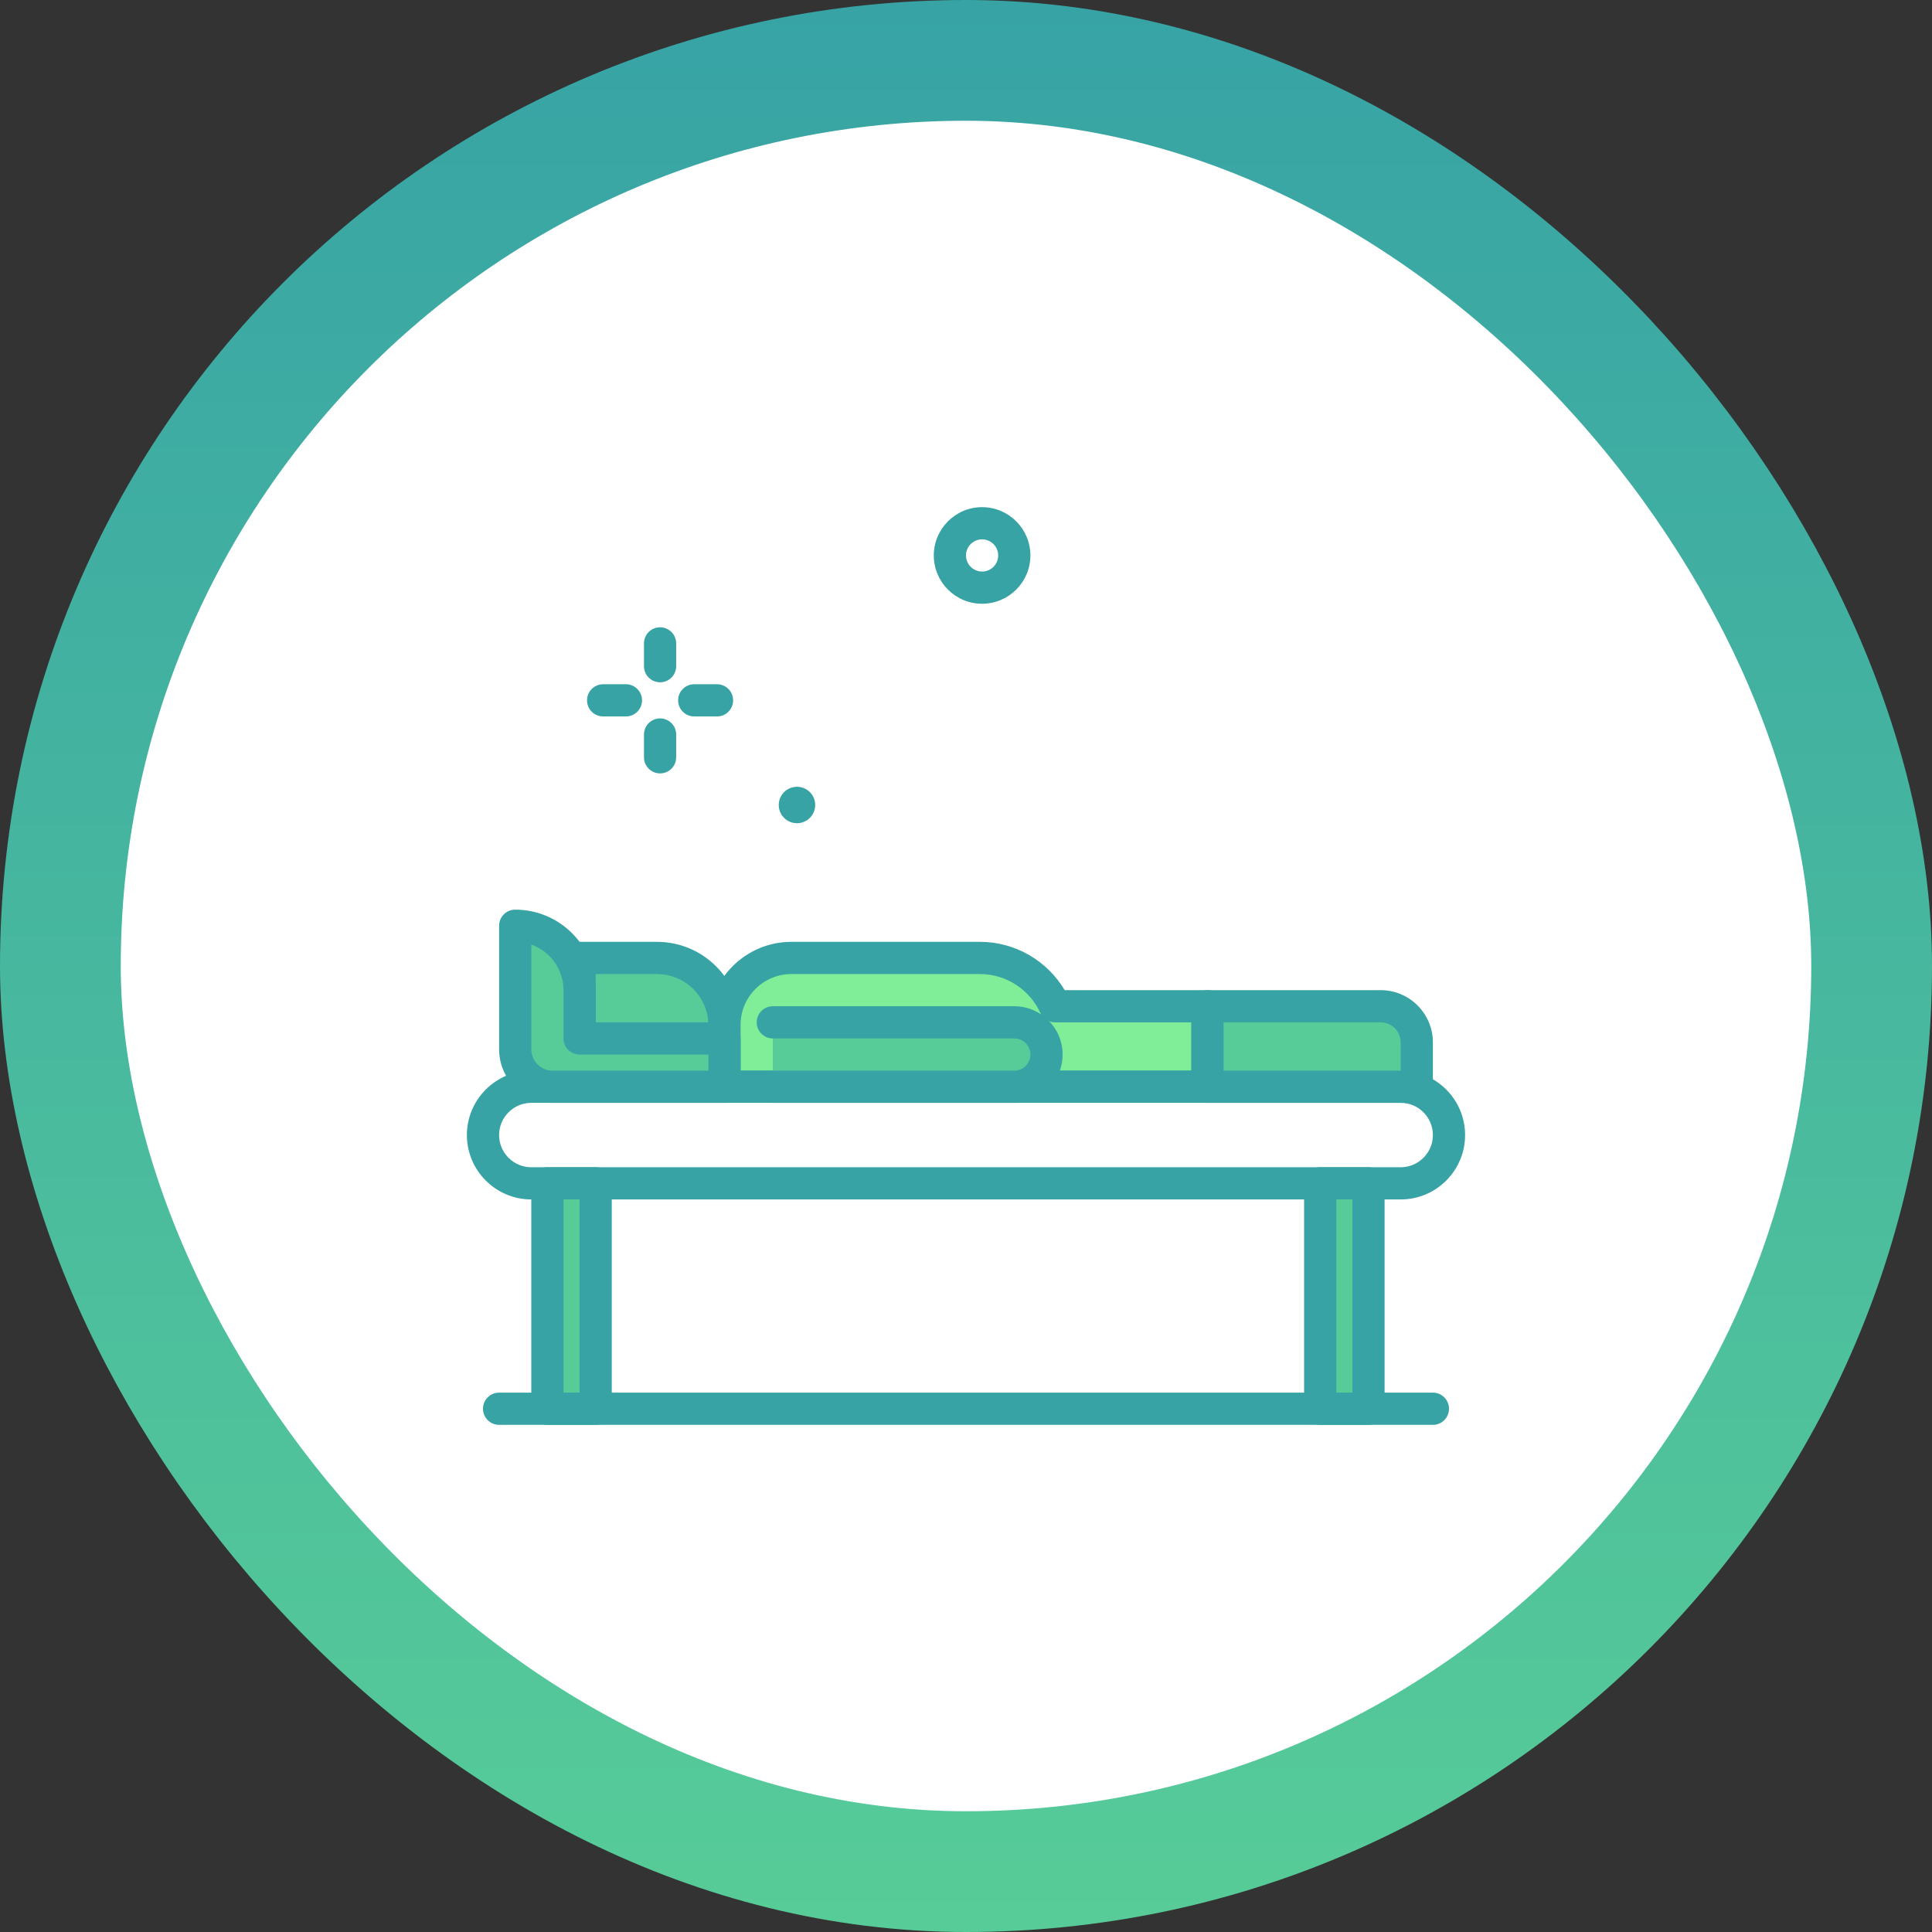 <svg width="112" height="112" viewBox="0 0 112 112" fill="none" xmlns="http://www.w3.org/2000/svg">
<rect x="0" y="0" width="112" height="112" fill="#333333" stroke="none"/>
<rect x="3.5" y="3.5" width="105" height="105" rx="52.5" fill="white"/>
<rect x="3.5" y="3.5" width="105" height="105" rx="52.5" stroke="url(#paint0_linear_175_5163)" stroke-width="7"/>
<path d="M42 63V59.443C42 57.284 40.249 55.533 38.09 55.533H33.6V63H42Z" fill="#57CC98"/>
<path d="M41.999 63.933H33.599C33.083 63.933 32.666 63.516 32.666 63V55.533C32.666 55.017 33.083 54.6 33.599 54.6H38.09C40.761 54.6 42.933 56.772 42.933 59.443V63C42.933 63.516 42.515 63.933 41.999 63.933ZM34.533 62.066H41.066V59.443C41.066 57.802 39.731 56.467 38.09 56.467H34.533V62.066Z" fill="#37A3A5"/>
<path d="M61.159 58.333C60.405 56.684 58.75 55.533 56.819 55.533H45.875C43.735 55.533 42 57.268 42 59.408V63H70V58.333H61.159Z" fill="#80EE98"/>
<path d="M70 63.933H42C41.484 63.933 41.066 63.516 41.066 63V59.408C41.066 56.756 43.223 54.6 45.874 54.6H56.818C58.835 54.6 60.699 55.681 61.722 57.4H70C70.516 57.4 70.933 57.817 70.933 58.333V63C70.933 63.516 70.516 63.933 70 63.933ZM42.933 62.066H69.066V59.267H61.158C60.793 59.267 60.462 59.053 60.31 58.721C59.683 57.352 58.312 56.467 56.818 56.467H45.874C44.253 56.467 42.933 57.786 42.933 59.408V62.066Z" fill="#37A3A5"/>
<path d="M30.8 68.6H81.2C82.746 68.6 84 67.346 84 65.8C84 64.254 82.746 63 81.2 63H30.8C29.254 63 28 64.254 28 65.8C28 67.346 29.254 68.6 30.8 68.6Z" fill="white"/>
<path d="M81.2 69.533H30.8C28.741 69.533 27.066 67.859 27.066 65.8C27.066 63.741 28.741 62.067 30.8 62.067H81.2C83.259 62.067 84.933 63.741 84.933 65.8C84.933 67.859 83.259 69.533 81.2 69.533ZM30.8 63.933C29.771 63.933 28.933 64.771 28.933 65.8C28.933 66.829 29.771 67.667 30.8 67.667H81.2C82.229 67.667 83.066 66.829 83.066 65.8C83.066 64.771 82.229 63.933 81.2 63.933H30.8Z" fill="#37A3A5"/>
<path d="M76.533 68.6H79.333V81.666H76.533V68.6Z" fill="#57CC98"/>
<path d="M79.333 82.6H76.533C76.017 82.6 75.6 82.182 75.6 81.666V68.6C75.6 68.084 76.017 67.666 76.533 67.666H79.333C79.849 67.666 80.266 68.084 80.266 68.6V81.666C80.266 82.182 79.849 82.6 79.333 82.6ZM77.466 80.733H78.4V69.533H77.466V80.733Z" fill="#37A3A5"/>
<path d="M31.732 68.6H34.532V81.666H31.732V68.6Z" fill="#57CC98"/>
<path d="M34.532 82.6H31.732C31.216 82.6 30.799 82.182 30.799 81.666V68.6C30.799 68.084 31.216 67.666 31.732 67.666H34.532C35.048 67.666 35.465 68.084 35.465 68.6V81.666C35.465 82.182 35.048 82.6 34.532 82.6ZM32.666 80.733H33.599V69.533H32.666V80.733Z" fill="#37A3A5"/>
<path d="M44.801 59.267H58.801C59.832 59.267 60.667 60.102 60.667 61.133C60.667 62.164 59.832 63 58.801 63H44.801" fill="#57CC98"/>
<path d="M58.8 63.933H44.8C44.285 63.933 43.867 63.516 43.867 63C43.867 62.484 44.285 62.067 44.8 62.067H58.8C59.316 62.067 59.734 61.648 59.734 61.133C59.734 60.618 59.316 60.2 58.8 60.2H44.8C44.285 60.2 43.867 59.782 43.867 59.267C43.867 58.751 44.285 58.333 44.8 58.333H58.8C60.344 58.333 61.6 59.589 61.6 61.133C61.6 62.677 60.344 63.933 58.8 63.933Z" fill="#37A3A5"/>
<path d="M83.067 82.6H28.933C28.417 82.6 28 82.182 28 81.666C28 81.151 28.417 80.733 28.933 80.733H83.067C83.583 80.733 84 81.151 84 81.666C84 82.182 83.583 82.6 83.067 82.6Z" fill="#37A3A5"/>
<path d="M46.201 47.723C46.785 47.723 47.258 47.25 47.258 46.667C47.258 46.083 46.785 45.61 46.201 45.61C45.618 45.61 45.145 46.083 45.145 46.667C45.145 47.25 45.618 47.723 46.201 47.723Z" fill="#37A3A5"/>
<path d="M38.265 39.553C37.749 39.553 37.332 39.135 37.332 38.62V37.299C37.332 36.783 37.749 36.365 38.265 36.365C38.781 36.365 39.199 36.783 39.199 37.299V38.62C39.199 39.135 38.781 39.553 38.265 39.553Z" fill="#37A3A5"/>
<path d="M38.265 44.835C37.749 44.835 37.332 44.417 37.332 43.901V42.581C37.332 42.065 37.749 41.647 38.265 41.647C38.781 41.647 39.199 42.065 39.199 42.581V43.901C39.199 44.417 38.781 44.835 38.265 44.835Z" fill="#37A3A5"/>
<path d="M36.285 41.533H34.965C34.449 41.533 34.031 41.116 34.031 40.6C34.031 40.084 34.449 39.666 34.965 39.666H36.285C36.801 39.666 37.219 40.084 37.219 40.6C37.219 41.116 36.801 41.533 36.285 41.533Z" fill="#37A3A5"/>
<path d="M41.566 41.533H40.246C39.73 41.533 39.312 41.116 39.312 40.6C39.312 40.084 39.73 39.666 40.246 39.666H41.566C42.082 39.666 42.5 40.084 42.5 40.6C42.5 41.116 42.082 41.533 41.566 41.533Z" fill="#37A3A5"/>
<path d="M56.933 35C55.389 35 54.133 33.744 54.133 32.2C54.133 30.656 55.389 29.4 56.933 29.4C58.477 29.4 59.733 30.656 59.733 32.2C59.733 33.744 58.477 35 56.933 35ZM56.933 31.267C56.418 31.267 55.999 31.685 55.999 32.2C55.999 32.715 56.418 33.133 56.933 33.133C57.448 33.133 57.866 32.715 57.866 32.2C57.866 31.685 57.448 31.267 56.933 31.267Z" fill="#37A3A5"/>
<path d="M33.6 60.2V57.4C33.6 55.338 31.929 53.666 29.867 53.666V60.831C29.867 62.029 30.838 63 32.036 63H42.001V60.2H33.6Z" fill="#57CC98"/>
<path d="M42 63.933H32.035C30.325 63.933 28.934 62.541 28.934 60.831V53.666C28.934 53.151 29.351 52.733 29.867 52.733C32.44 52.733 34.534 54.827 34.534 57.4V59.267H42C42.516 59.267 42.934 59.684 42.934 60.2V63C42.934 63.516 42.516 63.933 42 63.933ZM30.8 54.759V60.831C30.8 61.512 31.354 62.066 32.035 62.066H41.067V61.133H33.6C33.084 61.133 32.667 60.716 32.667 60.2V57.4C32.667 56.183 31.887 55.145 30.8 54.759Z" fill="#37A3A5"/>
<path d="M70 63H82.133V60.427C82.133 59.271 81.196 58.333 80.039 58.333H70V63Z" fill="#57CC98"/>
<path d="M82.133 63.933H70C69.484 63.933 69.066 63.516 69.066 63V58.333C69.066 57.817 69.484 57.4 70 57.4H80.039C81.708 57.4 83.066 58.758 83.066 60.427V63C83.066 63.516 82.649 63.933 82.133 63.933ZM70.933 62.067H81.2V60.427C81.2 59.787 80.679 59.267 80.039 59.267H70.933V62.067Z" fill="#37A3A5"/>
<defs>
<linearGradient id="paint0_linear_175_5163" x1="56" y1="0" x2="56" y2="112" gradientUnits="userSpaceOnUse">
<stop stop-color="#37A3A5"/>
<stop offset="1" stop-color="#57CC98"/>
</linearGradient>
</defs>
</svg>
